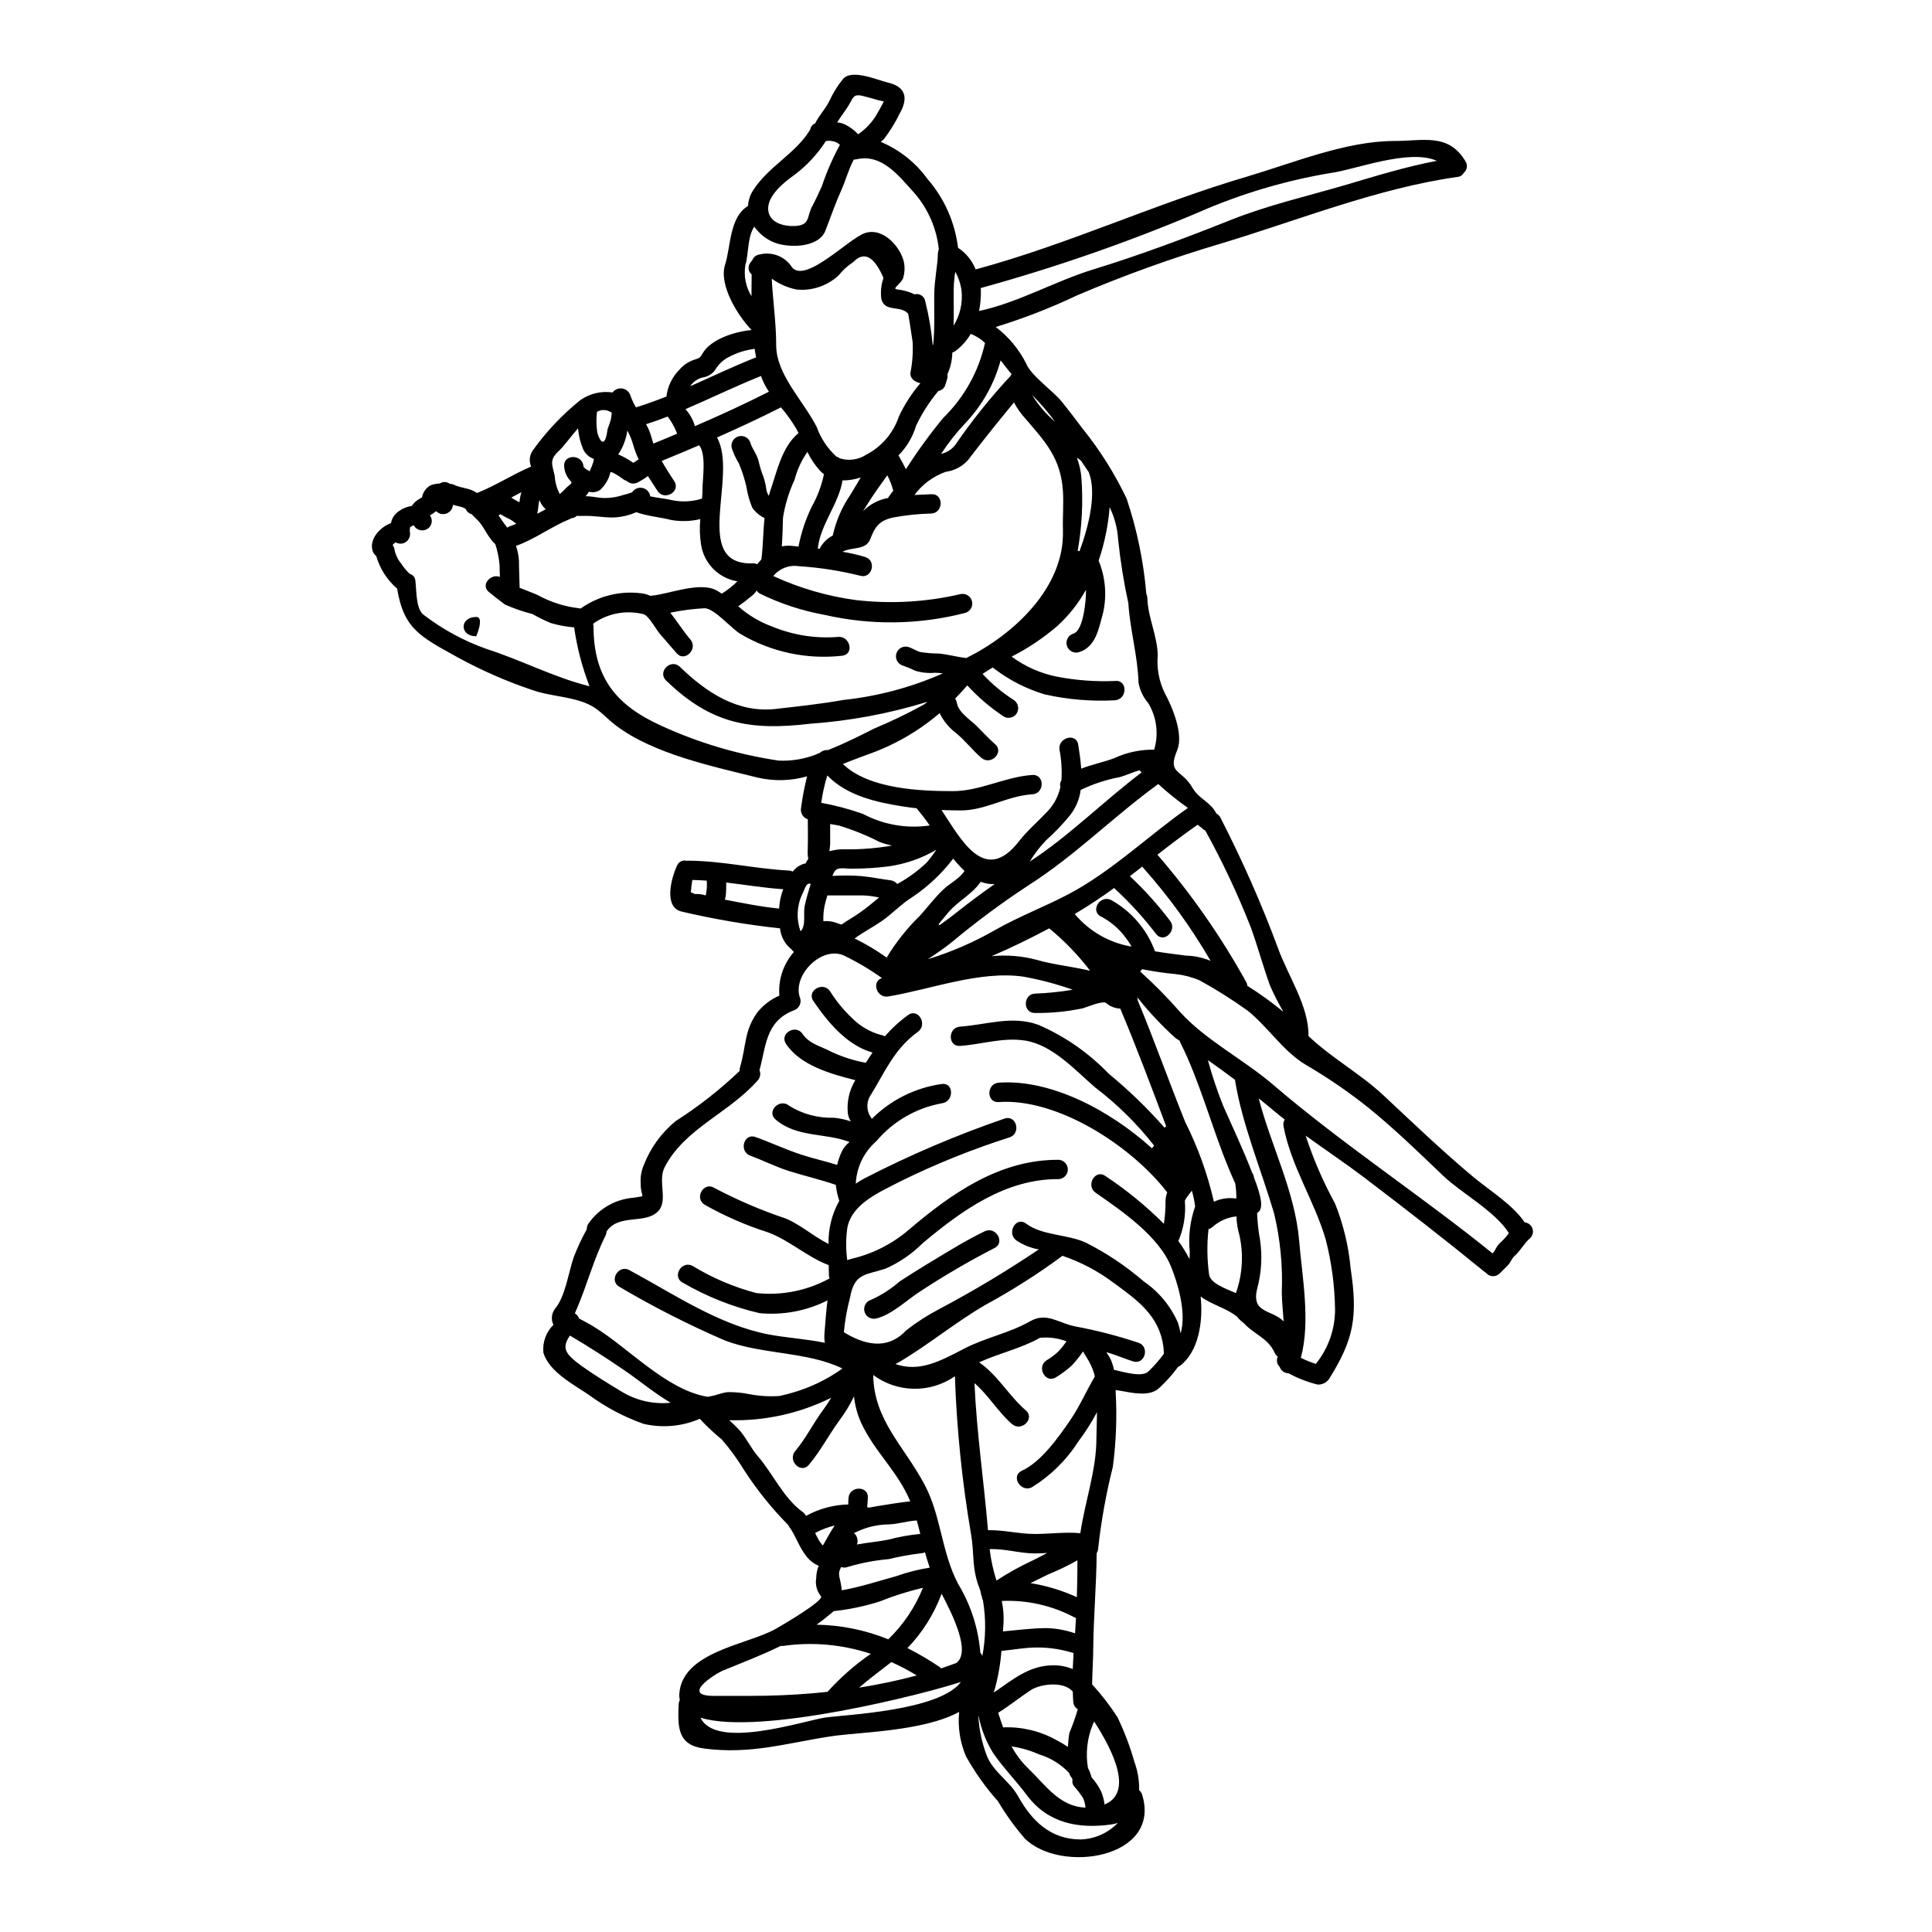 <?xml version="1.0" encoding="UTF-8"?>
<!-- Uploaded to: ICON Repo, www.iconrepo.com, Generator: ICON Repo Mixer Tools -->
<svg fill="#000000" width="800px" height="800px" version="1.1" viewBox="144 144 512 512" xmlns="http://www.w3.org/2000/svg">
 <g>
  <path d="m248.75 287.77c0 0.023-0.066 0.09-0.223 0.199s-0.27 0.242-0.395 0.359l-0.086 0.09-0.004 0.004c0.305 0.402 0.492 0.879 0.539 1.379 0.258 1.277 0.832 2.469 1.672 3.465 0.66 1.023 1.441 1.969 2.32 2.809 0.832 0.215 1.434 0.934 1.496 1.789 0.34 2.391 0.07 7.434 2.168 9.055v-0.004c5.051 3.879 10.68 6.934 16.684 9.055 9.266 2.973 17.863 7.547 27.309 9.891h-0.004c-1.945-5.027-3.312-10.262-4.074-15.598-2.09-0.168-4.152-0.551-6.16-1.141-1.68-0.699-3.312-1.496-4.894-2.391-2.508-0.641-4.957-1.492-7.32-2.543-1.434-1.051-2.793-2.168-4.176-3.262-2.363-1.875 0.445-5 2.883-4.039-0.047-1.074-0.09-2.144-0.09-3.195h-0.004c-0.176-1.875-0.559-3.723-1.141-5.512-2.031-1.719-2.945-4.754-4.934-6.586-0.469-0.426-0.895-0.875-1.297-1.32l0.004 0.004c-0.715-0.172-1.301-0.68-1.574-1.363-0.445-0.309-0.945-0.527-1.473-0.648-0.691-0.152-1.32-0.312-1.945-0.488-0.047 1.012-0.684 1.902-1.621 2.281-0.941 0.379-2.016 0.176-2.754-0.52-0.023-0.023-0.043-0.066-0.066-0.09-0.461 0.387-0.953 0.73-1.473 1.027-0.066 0.031-0.125 0.066-0.18 0.109 0.727 0.98 0.633 2.344-0.223 3.219-0.48 0.48-1.137 0.754-1.82 0.754-0.684 0-1.336-0.273-1.82-0.754-0.156-0.199-0.316-0.395-0.449-0.602-0.344 0.121-0.668 0.293-0.961 0.516-0.062 0.375-0.086 0.754-0.066 1.137 0.344 1.355-0.441 2.742-1.781 3.148-0.668 0.164-1.371 0.066-1.969-0.27-0.055 0.012-0.078 0.012-0.098 0.035zm109.46 83.871c-0.148-0.738-0.199-1.488-0.16-2.238 0.109-2.789 0.023-8.148 0.023-8.148v0.004c0-0.047 0.004-0.094 0.023-0.137-1.328-0.418-2.109-1.793-1.789-3.148 0.363-2.773 0.891-5.523 1.574-8.238-4.297 1.234-8.84 1.344-13.191 0.312-11.809-2.949-27.398-6.207-37.336-13.688-3.438-2.59-4.621-4.82-8.953-6.34-4.332-1.52-8.93-1.629-13.195-3.102l-0.004-0.004c-6.852-2.297-13.484-5.195-19.828-8.66-9.98-5.539-14.379-7.551-16.137-18.289-0.074-0.043-0.141-0.094-0.203-0.152-2.531-2.258-4.379-5.184-5.328-8.445-0.41-0.328-0.727-0.758-0.918-1.246-1.094-3.106 1.875-6.453 4.82-7.477l0.004-0.004c0.156-0.934 0.594-1.797 1.25-2.477 1.191-1.133 2.703-1.863 4.328-2.098-0.008-0.023-0.008-0.047 0-0.07 0.52-0.766 1.219-1.391 2.031-1.828 0.203-0.113 0.426-0.246 0.625-0.359h0.004c0.07-0.52 0.246-1.02 0.516-1.473 0.207-0.328 0.441-0.641 0.691-0.938l0.395-0.312c0.012-0.012 0.02-0.027 0.023-0.043 0.023 0 0.023-0.023 0.043-0.023l0.047-0.047c0.109-0.074 0.211-0.156 0.312-0.246 0.812-0.371 1.695-0.57 2.59-0.578 0.199-0.09 0.395-0.199 0.625-0.293v0.004c0.715-0.234 1.5-0.102 2.098 0.355 0.41 0.004 0.812 0.102 1.18 0.289 1.52 0.738 3.281 0.789 4.844 1.477 0.414 0.191 0.809 0.414 1.184 0.668 4.957-1.945 9.445-4.914 14.359-7.012-0.594-1.355-0.461-2.918 0.352-4.156 3.59-5.039 7.856-9.562 12.68-13.441 2.477-1.746 5.531-2.473 8.527-2.031 0.602-0.797 1.59-1.203 2.578-1.051 0.984 0.148 1.812 0.828 2.144 1.77 0.383 1.129 0.887 2.211 1.496 3.234 2.754-0.848 5.422-1.832 8.082-2.883 0.309-2.676 1.512-5.176 3.418-7.082 0.898-1.066 2.039-1.898 3.328-2.434 1.297-0.559 1.969-0.336 2.699-1.676 2.121-3.996 8.688-6.008 13.105-6.43-3.574-3.703-8.754-11.898-7.012-17.32 1.539-4.777 1.113-12.57 6.074-15.562h0.004c0.078-1.449 0.531-2.852 1.316-4.066 3.996-6.363 11.141-9.645 15.07-16.008 0.02-0.047 0.066-0.066 0.086-0.113h0.004c0.094-0.762 0.602-1.406 1.316-1.676 1.027-2.164 2.789-3.863 3.797-6.031l0.004 0.004c0.949-2.051 2.148-3.981 3.57-5.738 2.301-2.789 9.289 0.336 11.902 0.938 4.578 1.051 5.539 3.938 3.172 8.129v-0.004c-1.152 2.371-2.531 4.621-4.121 6.719-0.285 0.32-0.602 0.609-0.941 0.871 4.957 2.078 9.246 5.484 12.395 9.84 4.457 5.129 7.273 11.473 8.086 18.219 2.102 1.391 3.731 3.394 4.664 5.738 24.426-6.586 47.715-17.484 72.027-24.629 11.992-3.543 26.129-9.398 38.832-9.398 7.793 0 14.422-2.188 18.957 5.379v0.004c0.645 0.988 0.445 2.309-0.469 3.059-0.32 0.613-0.938 1.02-1.629 1.07-21.168 2.992-42 11.414-62.41 17.574-13.051 3.852-25.867 8.461-38.383 13.801-6.984 3.32-14.203 6.125-21.594 8.395 3.398 2.586 6.164 5.914 8.086 9.734 1.246 3.172 7.301 7.348 9.555 10.234 1.832 2.32 3.66 4.644 5.422 7.035l0.004-0.004c4.57 5.684 8.469 11.883 11.609 18.469 2.746 8.18 4.5 16.656 5.227 25.254 0.164 0.348 0.258 0.73 0.27 1.117 0.156 5.223 2.656 9.98 2.754 15.16-0.309 3.492 0.355 7 1.918 10.137 1.969 3.617 4.984 10.852 3.238 15.008-2.68 6.449 1.07 4.863 4.019 9.934 1.898 3.215 4.723 3.641 6.363 6.875 0.48 0.242 0.863 0.637 1.094 1.121 5.797 11.27 10.914 22.879 15.32 34.766 2.523 6.992 8.172 15.297 7.992 23.066 6.094 5.805 13.594 9.871 19.805 15.652 7.789 7.277 15.605 14.781 23.824 21.648 4.219 3.543 10.535 7.391 13.66 12.078h0.004c0.957 0.094 1.77 0.742 2.074 1.652 0.305 0.914 0.043 1.918-0.664 2.566-1.609 1.363-2.457 3.262-4.043 4.644-0.789 0.691-1.137 1.832-1.898 2.613-0.691 0.668-1.363 1.363-2.055 2.031-0.477 0.508-1.148 0.785-1.844 0.762-0.695-0.02-1.348-0.336-1.797-0.871-0.109-0.09-0.242-0.156-0.359-0.246-10.379-8.48-21.188-16.859-31.84-24.961-5.094-3.859-10.43-7.434-15.609-11.164h0.004c2.023 6.203 4.617 12.203 7.75 17.926 2.231 5.547 3.637 11.387 4.172 17.34 1.922 12.703 0.828 18.73-5.672 29.125-0.672 1.039-1.848 1.641-3.082 1.574-2.684-0.664-5.273-1.668-7.703-2.988-1.066-0.016-2.008-0.691-2.359-1.699-0.727-0.711-0.934-1.801-0.512-2.727-0.367-0.258-0.652-0.613-0.828-1.023-1.719-3.891-5.453-4.867-8.086-7.773-0.488-0.367-0.953-0.77-1.383-1.203-0.176-0.176-0.27-0.359-0.422-0.535-2.93-2.363-6.656-3.148-9.715-5.379 0.711 6.633-0.516 14.645-5.539 18.422v-0.004c-0.125 0.062-0.258 0.117-0.391 0.156-1.48 2.027-3.152 3.91-4.996 5.613-2.547 2.481-7.277 1.32-10.293 0.789l-1.297-0.199v-0.004c0.012 0.18 0.012 0.359 0 0.535 0.375 6.625 0.121 13.273-0.754 19.852-1.793 7.117-3.09 14.352-3.891 21.645-0.035 0.438-0.168 0.855-0.391 1.23-0.066 8.219-0.789 16.414-0.895 24.543 0 3.441-0.27 6.809-0.312 10.203v-0.004c2.492 2.703 4.738 5.617 6.723 8.711 1.828 3.785 3.32 7.723 4.465 11.77 0.895 2.41 1.328 4.973 1.273 7.543 0.367 0.316 0.637 0.727 0.789 1.184 5.246 16.902-21.527 21.078-31.094 11.633v-0.004c-2.652-3.059-5.023-6.352-7.086-9.84-3.262-3.652-6.109-7.652-8.492-11.93-1.582-3.707-2.207-7.754-1.812-11.766-9.625 5.223-26.66 5.332-34.051 6.477-11.809 1.805-21.125 4.82-33.457 3.234-7.086-0.895-7.086-5.512-6.832-11.68 0.02-0.402 0.125-0.801 0.312-1.16-0.125-0.531-0.172-1.082-0.133-1.629 0.715-11.121 17.711-12.988 25.277-17.102 1.988-1.094 13.105-7.641 12.281-8.777h-0.004c-1.109-1.352-1.574-3.121-1.27-4.844 0.008-1.113 0.238-2.211 0.668-3.238-1.309-0.547-2.449-1.434-3.301-2.57-1.945-2.391-2.793-5.473-4.644-7.945-0.066-0.098-0.121-0.203-0.16-0.316-4.398-4.449-8.324-9.344-11.719-14.602-1.734-2.844-3.699-5.539-5.875-8.062-2.07-1.68-4.019-3.508-5.828-5.469-4.691 2.035-9.914 2.504-14.895 1.34-5.172-1.828-10.047-4.41-14.469-7.656-4.086-2.789-10.539-6.098-12.078-11.188-0.285-2.738 0.691-5.461 2.656-7.391-0.715-1.473-0.488-3.227 0.578-4.469 2.59-3.191 3.441-9.488 4.777-13.383 0.98-2.574 2.144-5.07 3.484-7.477-0.016-0.461 0.094-0.918 0.316-1.32 2.762-4.09 7.246-6.684 12.164-7.047 3.637-0.668 1.805 0.426 1.805-3.773h0.004c-0.117-1.703 0.184-3.414 0.867-4.977 1.762-4.508 4.652-8.484 8.398-11.547 6.062-3.871 11.738-8.32 16.945-13.285-0.023-0.336 0.016-0.676 0.117-1 1.695-5.672 1.004-9.488 4.578-14.516v-0.004c1.562-1.934 3.566-3.465 5.848-4.461-0.34-4.223 1.055-8.398 3.859-11.57-0.238-0.176-0.441-0.395-0.602-0.645-1.758-1.363-2.871-3.391-3.082-5.606-8.742-0.938-17.418-2.414-25.977-4.422-5.047-1.07-2.789-9.133-1.297-12.234 0.414-1.008 1.523-1.539 2.566-1.227 0.066 0 0.133-0.047 0.199-0.047 9.156 0.023 17.773 2.144 26.797 2.613h0.004c0.379 0.012 0.75 0.102 1.094 0.266 0.828-1.113 2.035-1.883 3.391-2.164 0.133-0.246 0.246-0.492 0.395-0.734 0.078-0.164 0.184-0.309 0.312-0.43zm183.59 101.48c0.781-0.695 1.473-1.488 2.055-2.359-3.707-5.848-12.547-10.539-17.461-15.227-6.254-5.984-12.797-12.328-19.473-17.75l0.004-0.004c-5.356-4.293-11.02-8.18-16.949-11.637-5.965-3.594-9.891-9.914-15.254-14.246v0.004c-4.109-2.961-8.398-5.668-12.84-8.105-2.019-0.859-4.156-1.418-6.34-1.652-2.977-0.277-5.934-0.711-8.863-1.297-0.09 0.125-0.188 0.242-0.293 0.355-0.078 0.078-0.148 0.16-0.219 0.246 3.746 3.398 7.293 7.008 10.629 10.809 6.609 7.32 16.859 12.57 24.562 19.18 18.5 15.855 39.188 29.363 58.191 44.727h-0.004c0.238-0.25 0.449-0.527 0.625-0.828 0.391-0.84 0.941-1.594 1.629-2.215zm-17.027-286.5c-7.348-3.324-21.996 2.457-28.09 3.215-12.137 2.031-23.973 5.562-35.234 10.516-18.73 7.91-37.953 14.586-57.551 19.988 0.02 0.242 0.043 0.488 0.043 0.734 0.027 1.793-0.129 3.578-0.469 5.34 10.426-2.234 20.117-7.906 30.277-11.02 12.152-3.727 24.566-8.371 36.375-13.082 9.84-3.938 20.34-6.32 30.5-9.312 7.769-2.297 16.055-4.859 24.148-6.379zm-32.066 318.82c3.273-4.047 5.07-9.086 5.094-14.289-0.074-6.336-0.914-12.645-2.504-18.777-3.035-10.273-9.109-19.227-11.145-29.855h0.004c-0.141-0.629-0.027-1.285 0.312-1.832-0.938-0.758-1.922-1.477-2.812-2.254-1.363-1.18-2.723-2.234-4.086-3.348 3.258 12.57 9.625 24.672 10.719 37.734 0.789 9.555 3.059 21.367 0.445 31.016h-0.004c1.281 0.633 2.609 1.168 3.969 1.602zm-8.531-11.254c-0.156-2.523-0.445-5.07-0.492-7.703h0.004c0.273-6.996-0.402-13.996-2.008-20.809-3.348-11.414-8.461-23.559-10.363-35.258v-0.004c-0.012-0.074-0.012-0.148 0-0.223-2.363-1.785-4.766-3.535-7.215-5.246 1.129 4.156 2.5 8.242 4.109 12.238 2.59 5.828 5.336 11.68 7.637 17.641h-0.004c0.227 0.305 0.379 0.656 0.449 1.027-0.008 0.051-0.008 0.102 0 0.152 0.203 0.559 0.449 1.141 0.648 1.719 1.785 5.027 1.574 6.941 0.199 7.75h0.004c0.086 2.391 0.348 4.769 0.785 7.121 0.633 4.309 0.375 8.703-0.758 12.906-1.641 6.676 3.914 5.469 7 8.684zm-0.066-82.035c-1.285-2.223-2.457-4.512-3.504-6.856-1.832-5.047-3.234-10.234-5.047-15.32-3.477-8.883-7.535-17.527-12.148-25.879-0.395-0.148-0.734-0.414-0.98-0.758-0.113-0.066-0.223-0.133-0.359-0.219-0.133-0.086-0.426-0.359-0.691-0.559-3.641 2.547-7.168 5.223-10.652 7.945h0.004c8.934 10.355 16.785 21.602 23.422 33.559 0.23 0.355 0.363 0.762 0.395 1.184 3.332 2.086 6.523 4.391 9.555 6.898zm-12.578 74.527c1.73-4.91 2.055-10.207 0.938-15.293-0.488-1.633-0.754-3.32-0.789-5.023-2.34 0.219-4.547 1.188-6.297 2.754-0.316 0.289-0.699 0.496-1.113 0.605-0.441 3.965-0.398 7.969 0.133 11.926 0.277 2.375 4.027 3.715 7.129 5.031zm0.109-25.051c0.016-1.332-0.082-2.66-0.285-3.977-0.582-1.32-1.18-2.633-1.719-3.977-4.445-10.652-7.637-23-12.773-33.246-0.09-0.184-0.156-0.379-0.203-0.578-0.395-0.246-0.734-0.492-1.117-0.734-3.543-3.191-6.82-6.664-9.801-10.383-0.113-0.113-0.246-0.27-0.395-0.395 0.09 0.254 0.141 0.52 0.16 0.785 4.445 10.672 8.266 21.527 12.594 32.242v0.004c3.371 6.699 5.918 13.785 7.59 21.102 1.707-0.789 3.598-1.098 5.469-0.895 0.195 0.027 0.328 0.027 0.477 0.051zm-10.918 2.098c-0.184-1.418-0.473-2.82-0.871-4.195-0.711 0.98-1.898 2.344-1.855 2.789h0.004c0.293 3.609-0.297 7.234-1.719 10.562 1.105 1.52 2.09 3.125 2.945 4.801 0.047-0.715 0.066-1.387 0.066-1.969-0.41-4.051 0.078-8.145 1.43-11.988zm-2.469-66.477c2.258 0.047 4.484 0.52 6.566 1.387-5.086-8.762-11.043-16.992-17.773-24.566-0.133-0.121-0.242-0.266-0.336-0.418-1.094 0.871-2.188 1.695-3.281 2.543 3.848 3.613 7.387 7.539 10.582 11.742 2.098 2.523-1.496 6.188-3.617 3.617-3.25-4.269-6.867-8.25-10.809-11.898l-0.336-0.336 0.004 0.004c-3.371 2.473-6.859 4.781-10.461 6.906l0.133 0.133h0.004c3.812 4.492 9.086 7.496 14.891 8.488-0.055-0.156-0.121-0.305-0.199-0.449-0.598-0.961-1.254-1.879-1.969-2.758-1.609-1.945-3.594-3.555-5.832-4.731-2.992-1.387-0.395-5.828 2.59-4.422v0.004c5.348 2.953 9.465 7.719 11.609 13.441 0.023 0.066 0.023 0.109 0.043 0.176 2.938 0.473 5.75 0.809 8.191 1.137zm-1.387 100.12c1.652-5.562-0.852-13.531-2.5-17.617-3.262-8.195-13.176-14.895-20.031-19.68-2.68-1.875-0.109-6.34 2.59-4.422h0.004c5.586 3.699 10.785 7.949 15.52 12.684 0.293-1.98 0.434-3.981 0.422-5.984 0.004-0.809 0.156-1.609 0.449-2.359-9.465-12.301-29.051-25.027-44.656-23.934-3.305 0.242-3.281-4.887 0-5.137 13.734-0.961 29.363 7.215 40.617 17.395 0.18-0.242 0.395-0.488 0.559-0.734l-0.004-0.004c-4.527-5.785-9.781-10.965-15.629-15.406-5.359-4.621-11.254-11.254-18.602-12.414-5.805-0.895-11.414 1.004-17.168 1.43-3.305 0.223-3.281-4.914 0-5.117 7.086-0.512 13.801-3.016 20.766-0.469 7.004 3.043 13.332 7.441 18.621 12.949 5.305 4.356 10.246 9.137 14.777 14.293 0.133-0.109 0.293-0.242 0.449-0.359-3.938-10.469-7.816-20.859-12.172-31.191l0.004-0.004c-1.367-0.043-2.676-0.555-3.707-1.449-0.895-0.789-5.312 1.141-6.273 1.387l-0.004-0.004c-4.133 0.867-8.348 1.277-12.57 1.23-3.301 0.109-3.301-5.023 0-5.137 3.332-0.121 6.652-0.465 9.938-1.027-4.242-1.508-8.605-2.664-13.039-3.461-11.477-1.676-24.609 3.375-35.816 5.246-3.148 0.535-4.512-4.062-1.676-4.867-3.219-2.297-6.625-4.312-10.184-6.027-6.027-2.547-13.82 5.582-11.477 11.453 0.352 1.359-0.438 2.754-1.785 3.148-7.457 2.973-7.234 9.422-9.02 15.812 0.383 0.91 0.207 1.961-0.449 2.699-7.613 8.711-19.492 12.797-24.719 23.113-1.855 3.66 1.074 8.82-1.762 11.656-3.461 3.465-10.273 0.492-13.574 5.246h-0.004c-0.027 0.395-0.125 0.781-0.289 1.141-3.148 6.25-4.82 12.883-7.57 19.285-0.223 0.535-0.395 0.957-0.559 1.316 0.523 0.301 0.91 0.785 1.094 1.359 1.34 0.691 2.68 1.41 3.938 2.188 9.289 5.648 19.227 16.793 30.188 18.578 0.109-0.023 0.223-0.043 0.316-0.066 0.09-0.023 0.242-0.066 0.395-0.09 1.574-0.219 3.106-1.004 4.723-1.094 1.863-0.008 3.727 0.172 5.555 0.539 2.648 0.512 5.352 0.676 8.043 0.488 0.789-0.176 1.539-0.355 2.32-0.555 0.043-0.023 0.086-0.023 0.133-0.047h0.004c0.227-0.098 0.465-0.168 0.711-0.199 4.84-1.355 9.406-3.547 13.488-6.477-9.312-4.535-21.234-3.66-31.094-7.41-9.617-4.148-18.965-8.898-27.98-14.227-2.902-1.574-0.312-6.008 2.594-4.445 11.766 6.316 23.645 14.512 36.977 17.059 4.867 0.918 9.957 1.18 14.828 2.211l-0.004 0.004c-0.125-0.914-0.148-1.836-0.066-2.754 0.223-2.547 0.395-5.539 0.789-8.484v-0.004c-5.57 2.797-11.816 3.969-18.02 3.375-7.148-1.66-14.004-4.387-20.344-8.086-2.926-1.52-0.336-5.961 2.59-4.445 5.269 3.219 10.98 5.648 16.949 7.215 6.699 0.711 13.453-0.645 19.363-3.883-0.094-0.238-0.145-0.488-0.16-0.742-0.023-0.938-0.043-1.875-0.066-2.789-5.648-2.098-10.316-6.543-16.098-8.688-5.832-1.855-11.461-4.309-16.789-7.32-2.812-1.762-0.223-6.207 2.59-4.445 6.066 3.211 12.387 5.922 18.898 8.098 4.019 1.672 7.453 4.82 11.363 6.742-0.098-4.004 0.891-7.961 2.859-11.453l-0.066-0.133h-0.004c-0.43-1.32-0.719-2.684-0.867-4.066-3.996-1.383-8.238-2.363-12.305-3.637-3.57-1.117-6.852-2.812-10.336-4.09-3.106-1.113-1.766-6.074 1.363-4.957 4.086 1.473 7.969 3.305 12.121 4.668 3.148 1.027 6.363 1.738 9.512 2.723l0.004 0.004c0.301-1.324 0.758-2.606 1.359-3.82 0.48-0.871 1.137-1.641 1.922-2.254-6.453-2.481-13.98-1.117-19.605-5.965-2.523-2.164 1.137-5.762 3.641-3.617 3.523 2.188 7.617 3.281 11.766 3.148 1.543 0.141 3.066 0.469 4.535 0.98-0.41-0.652-0.676-1.379-0.789-2.141-0.32-3.07 0.379-6.16 1.988-8.797-6.543-1.629-14.625-3.938-18.379-9.625-1.832-2.754 2.613-5.336 4.426-2.59 1.738 2.633 4.981 3.281 7.57 4.688l-0.004 0.004c2.918 1.359 5.992 2.344 9.156 2.922 0.242-0.359 0.469-0.691 0.691-1.07 0.355-0.582 0.734-1.094 1.09-1.652-6.785-1.879-11.879-8.086-15.672-13.641-1.875-2.754 2.566-5.312 4.422-2.59 1.652 2.637 3.637 5.051 5.902 7.184 2.086 2.078 4.668 3.586 7.504 4.379 0.391 0.043 0.766 0.18 1.094 0.395 1.836-2.117 3.91-4.019 6.184-5.66 2.703-1.941 5.25 2.523 2.594 4.445-6.43 4.644-8.82 10.898-12.84 17.32v-0.004c-0.922 1.875-0.672 4.117 0.645 5.738 5.012-5.008 11.52-8.246 18.535-9.223 3.281-0.426 3.234 4.723 0 5.117-6.785 1.23-12.93 4.789-17.375 10.062-3.269 2.844-5.231 6.902-5.426 11.23 0.699-0.492 1.43-0.941 2.188-1.34 12.004-6.199 24.445-11.512 37.219-15.898 3.148-1.094 4.492 3.887 1.387 4.957v-0.004c-9.891 3.152-19.531 7.035-28.848 11.613-5.227 2.754-13.039 5.852-14.199 12.461-0.391 2.809-0.395 5.656-0.016 8.465 0.555-0.176 1.094-0.312 1.473-0.426v0.004c5.481-1.324 10.57-3.934 14.848-7.613 11.473-9.781 24.293-18.688 39.812-18.535 1.32 0.125 2.324 1.234 2.324 2.559s-1.004 2.43-2.324 2.559c-14.047-0.156-25.812 8.309-36.176 17.016-2.836 2.828-6.172 5.109-9.84 6.723-5.289 1.738-8.215 1.113-9.375 7.68-0.805 3-1.348 6.062-1.629 9.152 6.824 4.199 12.332 4.027 16.531-0.512 2.715-2.113 5.613-3.981 8.66-5.582 9.094-4.812 17.93-10.102 26.469-15.848-2.144-0.371-4.184-1.191-5.984-2.41-2.613-1.969-0.066-6.43 2.59-4.445 4.242 3.215 11.051 2.812 15.898 5.07v0.004c5.508 2.785 10.652 6.234 15.32 10.266 3.981 2.731 7.117 6.523 9.051 10.945 0.285 0.922 0.52 1.863 0.699 2.812zm-4.422 5.402c-0.047-0.559-0.047-1.16-0.133-1.879-1.094-8.238-6.898-12.348-13.309-17.016l0.004 0.004c-4.086-3.059-8.629-5.449-13.465-7.086-0.066 0.043-0.113 0.109-0.18 0.156v0.004c-6.445 4.746-13.211 9.047-20.242 12.867-7.926 4.602-15.094 10.582-22.863 15.16-0.316 0.176-0.648 0.336-0.961 0.512 6.383 2.188 11.68-0.688 18.262-4.106 5.562-2.906 11.879-4.066 17.484-7.258 4.375-2.504 7.57 0.602 12.035 1.406v0.004c5.613 1.047 11.148 2.481 16.566 4.285 3.148 1.008 1.785 5.965-1.383 4.961-2.363-0.758-4.644-1.762-7.016-2.438 0.066 0.137 0.133 0.293 0.199 0.426h0.004c0.453 0.621 0.832 1.297 1.117 2.008 0.281 0.727 0.5 1.473 0.652 2.234 0.086 0.023 0.152 0.023 0.289 0.066 1.879 0.395 7.258 2.098 8.887 0.316h-0.004c1.492-1.422 2.848-2.977 4.051-4.644zm6.383-144.65 0.008 0.004c-2.773-1.945-5.414-4.07-7.906-6.367-0.09 0.066-0.133 0.133-0.223 0.199-11.723 8.531-21.793 18.777-34.051 26.594v0.004c-7.059 4.621-13.844 9.648-20.32 15.047-2.051 1.676-4.262 3.148-6.449 4.602h-0.004c6.234-1.914 12.234-4.519 17.887-7.769 6.164-3.508 13.016-6.121 19.312-9.422 11.648-6.141 21.051-15.406 31.742-22.906zm-8.973-15.43 0.004 0.004c1.246-4.144 0.688-8.621-1.543-12.328-1.32-1.535-2.215-3.391-2.59-5.383-0.223-7.234-2.254-14-2.699-21.102v0.004c-1.219-5.566-2.121-11.195-2.703-16.859-0.191-2.992-0.957-5.918-2.258-8.621-0.375 4.828-1.359 9.59-2.922 14.172 1.809 4.383 2.223 9.215 1.18 13.84-1.137 4.043-1.855 9.113-6.5 10.449v0.004c-1.355 0.34-2.734-0.465-3.102-1.812-0.371-1.348 0.402-2.742 1.742-3.144 2.703-0.789 3.375-9.156 3.328-11.301 0-0.086-0.023-0.199-0.023-0.289v0.004c-1.973 3.566-4.519 6.789-7.527 9.535-3.711 3.195-7.789 5.93-12.148 8.148 3.594 2.66 7.734 4.481 12.121 5.336 5.047 0.965 10.188 1.34 15.32 1.117 3.301-0.336 3.281 4.797 0 5.117-6.289 0.348-12.594-0.184-18.734-1.574-4.793-1.441-9.285-3.734-13.266-6.766-0.156-0.109-0.305-0.23-0.449-0.359-0.914 0.535-1.805 1.117-2.699 1.719v0.004c2.43 2.621 5.184 4.926 8.195 6.852 1.195 0.738 1.598 2.281 0.914 3.508-0.715 1.219-2.285 1.629-3.504 0.918-3.539-2.348-6.777-5.117-9.648-8.242-1.07 1.227-2.144 2.391-3.238 3.508v-0.004c0.25 0.32 0.41 0.695 0.469 1.098 0.395 2.523 3.441 4.402 5.16 6.074 1.652 1.629 3.215 3.375 4.957 4.887 2.523 2.168-1.137 5.785-3.617 3.641-2.391-2.074-4.352-4.644-6.785-6.633h-0.004c-1.816-1.375-3.277-3.168-4.266-5.223-5.742 4.906-12.363 8.676-19.512 11.117-2.055 0.734-4.109 1.574-6.141 2.363 6.918 6.691 20.676 7.191 29.18 7.191 7.191 0 13.758-3.793 21.035-4.285 3.305-0.199 3.281 4.938 0 5.117-6.852 0.469-12.324 4.285-18.98 4.285-1.695 0-3.394-0.047-5.09-0.113 5.223 7.871 11.453 19.988 20.543 8.266 2.231-2.859 4.887-5.09 7.367-7.727h0.004c1.816-1.84 3.066-4.164 3.594-6.691-0.188-0.578-0.086-1.207 0.27-1.699 0.172-2.711 0-5.434-0.512-8.102-0.492-3.238 4.445-4.625 4.957-1.363 0.316 2.008 0.648 4.172 0.789 6.359 2.812-1.094 5.824-1.695 8.707-2.754h-0.004c3.32-1.555 6.957-2.336 10.625-2.277zm-3.305 6.031h0.004c-0.215-0.168-0.395-0.371-0.535-0.605-1.855 0.516-3.66 1.41-5.402 1.855h-0.004c-3.543 0.676-6.981 1.809-10.234 3.371-0.301 2.418-1.254 4.711-2.754 6.633-1.934 2.383-4.055 4.609-6.34 6.652-1.68 1.719-3.148 3.629-4.379 5.695 10.551-6.875 19.547-16.016 29.641-23.621zm-6.324 278.38c-0.555 0.168-1.125 0.301-1.699 0.395-8.707 1.227-16.836-0.293-22.414-7.769-2.883-3.863-6.164-7.148-8.93-11.168-1.855-2.996-3.156-6.301-3.844-9.758-0.023 0.023-0.047 0.047-0.066 0.047v0.004c0.207 3.598 0.977 7.144 2.273 10.512 1.699 4.223 6.055 6.691 8.266 10.676 3.594 6.43 8.508 11.414 16.59 11.434 3.719-0.129 7.242-1.695 9.824-4.371zm-3.508-4.891c7.504-3.059 2.613-13.711-2.754-21.996-0.109 0.246-0.223 0.516-0.359 0.758l0.004 0.004c-1.504 3.648-1.953 7.648-1.297 11.543 0.422 0.789 0.746 1.629 0.961 2.5 1.066 1.16 1.945 2.481 2.613 3.906 0.41 1.059 0.688 2.156 0.836 3.281zm-2.164-97.02c0-1.27 0.133-3.887 0.152-6.941h0.004c-1.457 2.738-3.129 5.359-5 7.836-3.144 4.91-7.359 9.047-12.328 12.102-2.969 1.363-5.582-3.062-2.59-4.426 5.137-2.344 9.715-8.883 12.816-13.383 2.523-3.66 4.242-7.746 6.523-11.562-0.043-0.27-0.113-0.516-0.156-0.758h-0.004c-0.465-1.531-1.141-2.988-2.008-4.332-0.34-0.504-0.656-1.031-0.938-1.574-0.895 1.285-1.871 2.508-2.926 3.66-1.293 1.188-2.695 2.242-4.195 3.152-2.754 1.855-5.336-2.609-2.59-4.445 1.129-0.668 2.184-1.453 3.148-2.344 0.785-0.848 1.508-1.754 2.164-2.703-2.238-0.855-4.648-1.176-7.031-0.938-4.887 2.789-11.02 4.152-16.117 6.5 4.934 3.375 7.871 8.863 12.367 12.73 2.523 2.164-1.137 5.781-3.637 3.637-3.684-3.148-6.254-7.68-9.961-10.852 0.559 13.039 2.504 26.012 3.574 38.965 4.152-0.09 8.242 1.004 12.395 1.004 3.973 0 8.129-0.582 12.078-0.199 1.223-8.41 4.262-16.605 4.262-25.133zm-4.465-235.13c2.699-7.32 4.512-15.695 2.434-20.945-0.688-1.004-1.363-2.012-2.031-2.992-0.344-0.316-0.715-0.602-1.117-0.848 0.656 1.719 1.062 3.523 1.207 5.359 0.48 6.461 0.148 12.957-0.984 19.34 0.164 0.016 0.328 0.047 0.492 0.086zm1.574 332.99v-0.004c-0.062-0.895-0.289-1.773-0.668-2.59-0.73-1.117-1.543-2.18-2.438-3.172-0.324-0.453-0.445-1.023-0.336-1.574-0.031-0.172-0.074-0.344-0.133-0.512-0.367-0.359-0.625-0.816-0.734-1.316-2.148-2.301-4.863-3.996-7.875-4.914-2.363-1.047-4.856-1.773-7.41-2.164 1.156 2.156 2.637 4.121 4.394 5.824 4.602 4.398 8.289 10.18 15.211 10.402zm-2.289-55.777c0.109-3.238 0.152-6.5 0.152-9.781h0.004c-2.496 1.406-5.078 2.652-7.727 3.734-1.473 0.734-3.082 1.496-4.723 2.316 4.25 0.676 8.387 1.934 12.293 3.731zm-0.223 5.512c-0.137-0.043-0.266-0.094-0.395-0.156-5.922-3.152-12.582-4.656-19.285-4.356 0.414 1.922 0.574 3.887 0.469 5.852-0.066 0.738-0.109 1.477-0.152 2.211 3.906-0.336 7.703-0.871 11.656-0.871h-0.004c2.543 0.082 5.059 0.551 7.461 1.387 0.07-1.379 0.184-2.742 0.25-4.066zm0.469 24.184c-0.711-0.418-1.16-1.164-1.203-1.988-0.066-0.895-0.09-1.785-0.113-2.656 0-0.023-0.043-0.066-0.066-0.09-2.391-2.789-8.574-1.969-11.074-0.336-2.945 1.945-5.648 4.133-8.641 6.008 0.426 1.32 0.852 2.613 1.32 3.863h-0.004c4.898-0.203 9.758 0.949 14.043 3.328 1.082 0.547 2.125 1.168 3.125 1.852 0.051-1.25 0.18-2.496 0.395-3.731 0.863-2.043 1.602-4.137 2.219-6.266zm-1.117-14.918c-0.086 0-0.152 0-0.242-0.043h-0.004c-3.07-0.949-6.273-1.422-9.488-1.406-3.148 0-6.254 0.625-9.379 0.895-0.266 3.461-0.867 6.887-1.789 10.234-0.066 0.18-0.133 0.34-0.199 0.492 0 0.09 0.023 0.18 0.023 0.27 4.957-3.324 9.246-7.168 15.742-7.168v-0.004c1.758-0.012 3.5 0.328 5.117 1.008 0.055-1.43 0.133-2.863 0.219-4.293zm-2.812-297.45c-0.109-3.438 0.203-6.941 0-10.359-0.559-8.84-4.625-13.105-10.094-19.473v0.004c-1.133-1.25-2.102-2.637-2.883-4.129-4.176 5.047-8.266 10.137-12.238 15.352l0.004-0.004c-1.527 1.668-3.59 2.746-5.832 3.039-3.32 1.168-6.215 3.309-8.305 6.141 1.605-0.09 3.148-0.113 4.469-0.199 3.301-0.199 3.281 4.934 0 5.117-3.434 0.078-6.859 0.438-10.234 1.074-3.598 0.828-4.723 2.481-5.965 5.738-1.137 2.992-4.957 1.988-7.344 3.324 2.031 0.328 4.039 0.793 6.008 1.387 3.148 0.961 1.805 5.902-1.363 4.957v-0.004c-5.328-1.328-10.77-2.176-16.254-2.519-2.547-0.395-5.109 0.602-6.723 2.613 6.953 3.211 14.348 5.356 21.938 6.371 9.223 1.062 18.559 0.531 27.602-1.574 1.348-0.328 2.715 0.469 3.09 1.809 0.371 1.336-0.383 2.727-1.707 3.144-12.258 3.184-25.105 3.359-37.445 0.512-5.902-1.07-11.629-2.957-17.016-5.598-0.668-0.395-0.828-0.715-0.848-0.875-0.453 0.715-1.047 1.328-1.742 1.809-1.012 0.863-2.066 1.668-3.168 2.41 2.637 2.352 5.699 4.18 9.02 5.387 5.461 2.25 11.371 3.191 17.262 2.754 3.234-0.512 4.621 4.422 1.363 4.961l-0.004-0.004c-9.434 1.086-18.965-0.953-27.129-5.805-2.344-1.434-6.941-6.812-9.465-6.766h-0.004c-3.043 0.156-6.07 0.555-9.051 1.18 1.805 2.277 3.461 4.938 5.312 7.086 2.141 2.5-1.477 6.16-3.641 3.637-1.453-1.695-2.902-3.371-4.375-5.047-1.094-1.246-2.949-4.82-4.352-5.269h-0.004c-4.609-1.184-9.512-0.27-13.383 2.504 0.043 0.199 0.074 0.398 0.094 0.602 0 13.383 5.672 20.898 17.953 26.438h-0.004c9.887 4.539 20.367 7.648 31.129 9.242 3.422 0.16 6.836-0.41 10.023-1.672 0.246-0.172 0.527-0.285 0.828-0.336 0.594-0.574 1.406-0.859 2.231-0.785 4.668-1.855 9.18-4.152 12.152-5.672h-0.004c4.512-1.875 8.918-4 13.195-6.359 0.336-0.223 0.672-0.492 1.008-0.758v-0.004c-10.137 3.125-20.594 5.082-31.172 5.824-15.875 1.879-26.191 0.066-38.094-11.453-2.391-2.297 1.25-5.938 3.641-3.641 6.898 6.691 15.227 12.305 25.344 11.168 5.984-0.668 12.121-1.344 18.062-2.391 9.074-0.969 17.945-3.344 26.293-7.035-0.711-0.098-1.426-0.152-2.141-0.16-1.738 0.16-3.492-0.02-5.16-0.535-1.09-0.527-2.207-0.992-3.352-1.379-1.309-0.426-2.051-1.805-1.688-3.133 0.363-1.328 1.707-2.133 3.051-1.828 1.207 0.316 2.188 1.094 3.348 1.387 1.625 0.254 3.269 0.383 4.914 0.391 2.461 0.242 4.824 0.938 7.258 1.18 12.527-6.188 26.059-18.715 25.586-33.789zm7.215 116.67h-0.004c-3.168-4.16-6.812-7.934-10.859-11.25-5.023 2.68-10.094 5.16-15.254 7.367l0.004 0.004c4.047-0.395 8.133-0.051 12.059 1.008 4.027 1.195 9.184 1.719 14.051 2.856zm-11.367 154.29c-1.113 0.066-2.207 0.113-3.301 0.113-3.91 0-8.062-1.297-11.969-1.141h-0.004c0.332 2.828 0.938 5.617 1.805 8.328 3.043-1.984 6.223-3.754 9.516-5.289 1.34-0.668 2.637-1.328 3.949-2.027zm2.102-299.74h-0.004c-1.844-2.543-3.891-4.934-6.117-7.144 1.652 2.68 3.719 5.086 6.117 7.129zm-11.949-12.055-0.004-0.004c0.109-0.199 0.242-0.387 0.395-0.559-0.961-1.18-1.922-2.457-2.906-3.707-1.684 6.215-4.879 11.914-9.309 16.59-2.398 2.531-4.566 5.273-6.473 8.195 1.496-0.332 2.832-1.176 3.769-2.391 4.387-6.398 9.242-12.465 14.523-18.145zm-4.09 134.51c-1.262 0.082-2.531-0.125-3.703-0.605-2.438 3.543-6.121 5.07-8.867 8.461-0.754 0.938-1.539 1.879-2.32 2.812 0.09 0.09 0.18 0.156 0.273 0.242 1.629-1.18 3.211-2.32 4.723-3.543 3.219-2.523 6.504-5 9.895-7.367zm-3.269 204.56c0.922-4.867 0.977-9.859 0.156-14.742-0.18-0.32-0.285-0.68-0.309-1.047-0.16-0.32-0.25-0.672-0.27-1.027-0.09-0.371-0.199-0.734-0.332-1.094-2.102-5.293-1.344-9.055-2.234-14.312h-0.004c-2.371-13.852-3.805-27.848-4.285-41.891-3.191 2.219-6.996 3.379-10.879 3.316-3.883-0.059-7.648-1.336-10.77-3.652 0.199 12.121 8.176 18.734 13.711 29.25 4.289 8.152 4.402 17.797 8.777 26.082v0.004c3.359 5.551 5.383 11.812 5.902 18.285 0.227 0.242 0.406 0.52 0.535 0.828zm0.715-347.95c-1.102-1.035-2.387-1.852-3.793-2.41-1.012 1.727-2.348 3.242-3.938 4.465-0.27 0.211-0.578 0.363-0.91 0.449-0.004 0.105-0.02 0.207-0.047 0.309-0.066 1.906-0.508 3.777-1.297 5.512 0.078 0.434 0.051 0.879-0.086 1.297-0.176 0.648-0.383 1.289-0.625 1.918-0.344 0.637-0.965 1.074-1.68 1.184-2.348 2.805-4.332 5.894-5.902 9.199-0.879 2.973-2.484 5.676-4.668 7.875 0.715 1.25 1.387 2.457 1.969 3.664 3.027-4.746 6.348-9.301 9.934-13.645 5.527-5.394 9.363-12.285 11.031-19.828zm-8.328-4.598c1.695-2.758 2.434-6 2.098-9.223-0.234-1.77-0.793-3.481-1.652-5.043-0.246 1.43-0.387 2.875-0.422 4.328-0.059 3.336 0.074 6.598-0.035 9.926zm0.625 354.47c4.109-2.812-0.918-12.906-3.816-18.402v0.004c-1.992 5.371-5.074 10.273-9.051 14.402 2.891 1.457 5.688 3.098 8.375 4.91 0.207 0.125 0.398 0.285 0.559 0.469 1.309-0.438 2.629-0.926 3.922-1.395zm2.266-209.93c-1.066-1.035-2.07-2.133-3.012-3.281-3.043 3.981-6.715 7.438-10.875 10.23-2.949 1.824-5.312 4.422-8.156 6.391-2.184 1.496-4.844 2.883-7.086 4.535 2.969 1.449 5.805 3.144 8.488 5.066 2.473-4.094 5.461-7.848 8.895-11.176 1.969-2.211 3.797-4.625 5.938-6.691 2.082-2.016 4.234-2.82 5.809-5.074zm-7.086-163.2c0-0.535 0.09-1.066 0.27-1.574-0.59-5.57-2.891-10.82-6.586-15.027-3.977-4.352-8.484-10.359-15.184-8.82-0.25 0.055-0.508 0.078-0.762 0.066-1.383 2.57-2.074 5.336-3.281 8.062-1.605 3.543-2.832 7.125-4.219 10.742-1.832 4.777-10.203 4.723-14 3.016l-0.004-0.004c-1.949-0.883-3.629-2.269-4.863-4.019-1.855 2.633-1.496 7.504-2.363 10.113-0.484 2.879 0.086 5.84 1.609 8.332 0-1.969 0.023-3.938 0.047-5.805-0.922-0.738-1.094-2.066-0.395-3.016 0.176-0.273 0.371-0.539 0.582-0.785 0.328-0.801 1.062-1.359 1.918-1.465 3.297-0.848 6.766 0.523 8.594 3.394 3.617 4.352 14.957-7.551 19.285-9.055 4.863-1.672 9.625 3.75 10.426 7.926l0.004 0.004c0.199 1.266 0.133 2.559-0.203 3.793-0.395 1.574-3.082 2.93-1.785 3.172v0.004c1.656 0.164 3.273 0.609 4.777 1.316 0.609-0.156 1.254-0.051 1.785 0.289 0.527 0.336 0.895 0.879 1.008 1.5 0.965 3.824 1.629 7.723 1.988 11.652 0.043-0.043 0.09-0.066 0.133-0.113 0.449-4.398 0.223-8.863 0.27-13.285 0.02-3.582 0.949-8.184 0.949-10.414zm-3.148 161.19c0.996-1.145 1.914-2.356 2.754-3.617-3.918 2.293-8.25 3.793-12.746 4.406-3.164 0.398-6.352 0.598-9.539 0.602-2.969 0.023-4.309-0.828-5.246 1.922v-0.004c2.559-0.164 5.125-0.148 7.684 0.047 2.523 0.242 5.223 0.789 7.727 1.117 0.695 0.078 1.328 0.434 1.762 0.98 2.742-1.496 5.285-3.328 7.57-5.453zm1.004 186.62c-0.469-1.34-0.871-2.699-1.25-4.062-0.344 0.164-0.715 0.254-1.098 0.27-2.871 0.336-5.719 0.848-8.527 1.539-3.688 0.316-7.328 1.016-10.871 2.078-0.551 0.223-1.168 0.223-1.719 0-1.207 2.231-0.133 2.676 0.156 6.184 4.934-0.871 9.578-2.414 14.445-3.75 2.867-1.023 5.82-1.777 8.828-2.258zm0-196.68v0.004c-0.938-1.387-1.953-2.719-3.035-3.996-0.152-0.172-0.285-0.359-0.395-0.559-1.18-0.133-2.363-0.293-3.543-0.469-7.301-1.137-15.027-2.906-20.164-8.238-0.734 2.367-1.273 4.797-1.605 7.254 3.766 0.684 7.469 1.668 11.074 2.949 5.402 2.867 11.578 3.938 17.633 3.059zm-2.5 187.75c-0.293-1.207-0.602-2.391-0.941-3.574-2.543 0.156-5.023 0.984-7.547 1.051l0.004 0.004c-3.008 0.039-5.969 0.758-8.66 2.098-0.137 0.074-0.277 0.133-0.426 0.18 0.863 0.754 1.176 1.957 0.789 3.035 2.754-0.516 5.606-0.715 8.375-1.297v0.004c2.742-0.73 5.543-1.234 8.371-1.5zm-2.59-307.8v0.004c0.516-2.676 0.703-5.406 0.555-8.129-0.395-2.504-0.711-4.981-1.18-7.438-0.047-0.043-0.09-0.066-0.113-0.109-1.969-2.164-6.027-0.242-6.988-3.75-0.258-1.895-0.066-3.824 0.559-5.629-2.481-5.773-5.152-7.172-8.02-4.195h0.004c-1.477 0.961-2.789 2.16-3.887 3.539-3.008 2.766-7.051 4.125-11.117 3.734-2.375-0.492-4.621-1.473-6.59-2.883 0.316 5.902 1.18 11.809 1.18 17.617 0 7.812 7.148 14.645 10.742 21.68 1.07 3.019 2.875 5.723 5.246 7.871 0.324 0.078 0.621 0.23 0.871 0.449 2.356 0.73 4.918 0.379 6.988-0.961 4.113-2.133 7.227-5.785 8.688-10.18 1.492-3.168 3.398-6.117 5.672-8.777-1.551-0.375-2.758-1.203-2.644-2.852zm1.695 345.31v0.008c-2.18-1.324-4.438-2.519-6.766-3.57-2.836 2.231-5.828 4.422-8.555 6.785h0.004c5.148-0.809 10.25-1.887 15.281-3.227zm-24.207 11.145c4.938-0.758 30.188-1.695 35.883-9.445-8.977 3.035-53.234 14.379-69.02 9.488 4.098 8.582 27.012 0.891 33.102-0.051zm17.965-325.15c-0.023-0.043-0.047-0.066-0.066-0.109-0.352-1.371-0.871-2.691-1.543-3.938-1.539 2.188-3.148 4.328-4.598 6.609-0.559 0.895-1.207 1.875-1.836 2.902l0.004-0.004c1.793-1.84 4.121-3.062 6.656-3.5 0.066-0.184 0.164-0.348 0.289-0.492 0.336-0.52 0.715-0.988 1.094-1.469zm-1.363 304.43h0.004c3.996-3.852 7.133-8.512 9.199-13.664-3.898 0.91-7.723 2.121-11.438 3.617-3.969 1.266-8.055 2.129-12.199 2.566-0.395 0.359-0.789 0.691-1.18 0.984-1.113 0.938-2.231 1.805-3.371 2.613 6.516 0.105 12.953 1.418 18.988 3.871zm5.848-36.555c-3.238-7.902-9.555-13.242-13.062-20.926l0.004 0.004c-0.98-2.195-1.605-4.531-1.855-6.922-1.043 2.188-2.301 4.269-3.75 6.207-2.926 3.977-5.023 8.152-8.195 11.922-2.121 2.547-5.738-1.094-3.637-3.617 2.883-3.438 4.723-7.301 7.387-10.895 0.777-1.035 1.496-2.117 2.144-3.238-8.383 4.164-17.66 6.203-27.016 5.941 0.957 0.832 1.867 1.723 2.723 2.656 1.855 2.102 2.992 4.723 4.82 6.832 4.086 4.723 6.809 11.145 11.945 14.852h0.004c0.363 0.27 0.652 0.621 0.852 1.027 3.434-1.902 7.281-2.945 11.207-3.039 0-0.559 0-1.113 0.066-1.719 0.242-3.277 5.379-3.301 5.117 0-0.043 0.809-0.086 1.633-0.176 2.457 0.109 0.047 0.242 0.047 0.359 0.09 0.023 0 0.043 0.023 0.066 0.023 1.137-0.223 2.297-0.395 3.394-0.582 2.516-0.391 5.059-0.84 7.606-1.086zm-4.797-173.81c-1.145-0.219-2.266-0.539-3.352-0.957-3.457-1.77-7.066-3.227-10.785-4.356-0.789-0.152-1.539-0.27-2.297-0.395v5.117c0 0.789-0.156 1.453-0.199 2.098 1.348-0.387 2.75-0.559 4.152-0.512 4.18 0.062 8.359-0.27 12.48-0.996zm-2.211-197.2-1.52-0.336c-1.43-0.426-2.859-0.828-4.309-1.18-1.969-0.426-2.254 0.27-3.148 1.945-0.895 1.676-2.32 3.394-3.394 5.117h0.004c0.48 0.062 0.957 0.16 1.426 0.289 1.578 0.641 2.988 1.625 4.129 2.883 1.871-1.293 3.469-2.949 4.691-4.867 0.715-1.266 1.469-2.535 2.121-3.852zm-1.25 210.97v0.004c-1.453-0.332-2.934-0.516-4.422-0.559h-9.289c-0.293 0.98-0.582 1.969-0.789 2.969h0.004c-0.234 1.273-0.328 2.57-0.273 3.863 1.008-0.094 2.027 0.008 2.996 0.289 0.422 0.156 1.449 0.516 1.805 0.602 1.52-1.07 3.172-1.969 4.723-3.059 1.805-1.258 3.527-2.688 5.246-4.106zm-7.57-106.79c0.938-1.496 1.785-3.035 2.699-4.531h0.004c-1.555 0.531-3.184 0.797-4.824 0.789-1.004 6.207-5.871 11.66-6.566 18.066h0.004c0.176 0.023 0.355 0.035 0.535 0.043 0.043-0.137 0.094-0.266 0.156-0.395 0.781-1.324 1.918-2.398 3.281-3.106 0.852-3.894 2.453-7.586 4.711-10.867zm-2.812-92.688c-0.242-0.18-0.469-0.359-0.711-0.535-0.93-0.469-1.988-0.633-3.016-0.465-2.223 3.477-5.051 6.523-8.352 8.996-2.656 1.855-7.301 5.559-6.922 9.332 0.336 3.441 4.289 4.328 6.992 4.199 4.176-0.18 3.191-2.438 4.602-5.117 0.961-1.812 1.781-3.574 2.633-5.473l-0.004 0.004c1.27-3.781 2.867-7.441 4.777-10.941zm-3.281 409.98c3.41-3.793 7.254-7.176 11.453-10.07-7.477-2.488-15.426-3.207-23.223-2.098-0.215 0.023-0.434 0.023-0.645 0-4.801 2.363-9.805 4.285-15.227 6.5-2.055 0.828-11.453 6.742-2.547 6.742h9.84c5.473 0 10.762-0.223 16.188-0.668 1.367-0.117 2.773-0.273 4.16-0.406zm-1.25-38.766c1.051-1.762 1.988-3.66 3.148-5.312h-0.004c-1.801 0.438-3.539 1.098-5.18 1.969 0.199 0.426 0.395 0.852 0.621 1.25 0.312 0.66 0.711 1.273 1.184 1.832 0.051 0.062 0.141 0.176 0.227 0.262zm0.289-283.92c-0.32-0.242-0.625-0.504-0.914-0.785-1.406-1.523-2.574-3.246-3.465-5.117-1.562 2.227-2.711 4.715-3.391 7.348-1.496 3.211-2.531 6.613-3.082 10.113-0.066 2.461-0.133 5.027-0.312 7.574v-0.004c1.016-0.203 2.059-0.23 3.082-0.09 0.445 0.066 0.891 0.109 1.34 0.156v0.004c0.695-3.664 1.875-7.215 3.504-10.566 1.52-2.691 2.609-5.606 3.238-8.633zm-3.504 108.58c-1.25-0.469-1.543 1.41-2.301 2.859h-0.004c-1.391 3.062-1.531 6.551-0.391 9.715 1.574-1.574 0.625-4.754 1.137-6.918 0.418-1.914 1-3.789 1.559-5.664zm-3.215-119.44-0.539-1.07c-1.203-2.047-2.582-3.984-4.129-5.785-5.629 2.859-11.254 5.469-16.949 7.988 5.715 10.184-6.965 33.898 9.512 33.363 0.395-0.027 0.785 0.051 1.137 0.227 0.395-0.449 0.734-0.875 1.117-1.297 0.469-3.75 0.445-7.348 0.828-10.941-1.293-0.617-2.41-1.555-3.238-2.723-0.754-1.805-1.281-3.695-1.574-5.629-0.488-2.086-1.145-4.125-1.969-6.098-0.801-1.305-1.445-2.699-1.922-4.152-0.301-1.344 0.504-2.688 1.832-3.051 1.324-0.363 2.703 0.379 3.129 1.688 0.422 1.543 1.516 2.754 1.988 4.285 0.395 1.273 0.621 2.57 1.113 3.816v0.004c0.523 1.262 0.887 2.582 1.074 3.938 0.07 0.719 0.305 1.414 0.688 2.031 0.113-0.395 0.223-0.758 0.359-1.18 1.762-5.07 3.059-11.699 7.414-15.352 0.031-0.004 0.082-0.027 0.129-0.074zm-5.16 125.97c0.09-1.75 0.461-3.481 1.094-5.117-5.09-0.355-10.094-1.18-15.113-1.781 0 0.938 0 2.254-0.07 3.148h-0.004c-0.047 0.469-0.141 0.934-0.285 1.387 4.754 0.91 9.598 1.914 14.379 2.363zm-2.699-136.97h-0.004c-0.746-1.113-1.375-2.297-1.875-3.543-0.059-0.211-0.125-0.418-0.203-0.625-6.766 2.723-13.332 5.902-20.031 8.797 0.156 0.156 0.293 0.316 0.395 0.449 0.391 0.504 0.746 1.027 1.074 1.574 0.441 0.781 0.785 1.613 1.027 2.481 6.617-2.856 13.141-5.848 19.613-9.129zm-3.398-9.109c-0.133-0.758-0.289-1.496-0.395-2.277-0.078 0.035-0.16 0.055-0.242 0.066-2.32 0.316-4.566 1.043-6.633 2.144-1.516 0.781-2.769 1.984-3.617 3.461-0.766 1.043-1.914 1.734-3.191 1.922-1.395 0.32-2.609 1.168-3.398 2.359 5.805-2.582 11.559-5.328 17.477-7.672zm-9.016 62.582-0.004 0.004c1.469-0.922 2.828-2 4.062-3.219-4.969-0.816-8.848-4.734-9.621-9.707-0.359-2.246-0.43-4.527-0.203-6.793-2.547 0.613-5.191 0.691-7.769 0.227-3.148-0.789-6.207-0.984-9.203-2.055-1.984 0.879-4.125 1.355-6.297 1.406-2.504 0-5.004-0.492-7.457-0.426-0.691 0.023-1.387 0.023-2.055 0-0.359 0.383-0.859 0.602-1.387 0.605-0.164 0.109-0.332 0.203-0.512 0.289-4.801 1.945-9.27 5.336-14.168 7.059v-0.004c0.453 1.305 0.719 2.664 0.785 4.043 0 2.363 0.152 4.723 0.176 7.055 1.52 0.648 3.082 1.18 4.723 1.902l0.004-0.004c3.434 1.906 7.215 3.113 11.117 3.543 0.109 0.02 0.199 0.066 0.293 0.086 4.606-3.289 10.273-4.746 15.898-4.086 0.918 0.086 1.816 0.328 2.656 0.719 0.09-0.023 0.199-0.047 0.312-0.066 4.426-0.359 12.906-3.91 17.32-1.32 0.445 0.242 0.848 0.535 1.25 0.789zm-4.328 80.008-0.004 0.004c0.289-1.285 0.379-2.602 0.27-3.91-1.25-0.09-2.547-0.156-3.816-0.18h-0.004c-0.191 1.086-0.32 2.18-0.395 3.281 0.367 0.109 0.719 0.258 1.047 0.449 0.98-0.062 1.961 0.062 2.894 0.367zm-0.852-107.92c0-2.481 1.051-8.953-0.895-11.367-3.277 1.41-6.59 2.793-9.934 4.156 1.07 1.898 2.277 3.727 3.324 5.356 1.832 2.754-2.609 5.336-4.422 2.59-0.789-1.203-1.672-2.547-2.547-3.938v0.004c-0.855 0.629-1.758 1.188-2.699 1.676-0.953 0.523-2.141 0.363-2.922-0.395-0.281-0.078-0.547-0.199-0.789-0.359-0.914-0.707-1.895-1.328-2.926-1.852-0.188-0.07-0.383-0.121-0.582-0.16-0.406 1.832-1.367 3.496-2.754 4.762-0.871 0.594-1.961 0.77-2.973 0.465-0.227 0.445-0.52 0.852-0.871 1.207 0.312 0 0.602 0 0.918 0.023 1.246 0.09 2.754 0.445 3.973 0.445 1.762 0.023 3.512-0.254 5.18-0.828 0.773-0.176 1.535-0.406 2.277-0.688 0.59-0.93 1.695-1.387 2.766-1.145 1.074 0.238 1.879 1.125 2.016 2.215 1.945 0.445 4.043 0.578 5.938 1.051 2.363 0.457 4.801 0.371 7.125-0.25 0.207-0.105 0.434-0.172 0.668-0.199 0.078-0.93 0.121-1.844 0.121-2.758zm-12.645-11.973c1.988-0.789 3.957-1.629 5.902-2.457 0-0.043-0.043-0.109-0.043-0.156-0.609-1.57-1.438-3.051-2.453-4.394-1.879 0.734-3.773 1.406-5.719 2.031h-0.004c0.602 1.047 1.066 2.164 1.387 3.324 0.156 0.629 0.352 1.25 0.582 1.855 0.105-0.086 0.223-0.152 0.348-0.203zm-8.996 251.28c3.934 2.465 8.578 3.543 13.195 3.062-4.328-2.523-8.305-5.902-12.305-8.621-4.754-3.238-9.488-6.297-14.402-9.18-2.031 3.125-1.695 4.625 3.191 8.109 3.352 2.391 6.793 4.5 10.32 6.629zm4.328-246.71c0.133-0.09 0.27-0.137 0.395-0.223-0.594-1.211-1.07-2.477-1.43-3.773-0.375-1.344-0.902-2.641-1.574-3.863-0.32 2.262-1.145 4.422-2.414 6.316 1.402 0.598 2.738 1.344 3.977 2.234 0.367-0.203 0.719-0.434 1.051-0.691zm-6.992-10.766c0.125-0.617 0.211-1.242 0.25-1.871-0.188-0.062-0.371-0.148-0.539-0.25-1.074-0.582-2.375-0.547-3.418 0.094 0 0.043 0.023 0.066 0.023 0.109-0.207 1.789-0.172 3.598 0.109 5.379 0.156 0.605 1.18 3.84 2.168 1.652h0.004c0.27-0.879 0.461-1.785 0.578-2.699 0.316-0.789 0.594-1.594 0.828-2.414zm-4.621 11.168c0.07-0.246 0.105-0.504 0.113-0.758-1.312-0.438-2.363-1.426-2.883-2.707-0.715-1.719-1.148-3.543-1.293-5.402-2.055 2.363-3.859 4.844-4.863 5.785-2.836 2.566-2.055 3.594-1.32 6.809 0.098 1.691 0.551 3.344 1.336 4.848 0.668-0.574 1.301-1.188 1.902-1.832 0.395-0.359 0.824-0.668 1.203-1.027-0.039-0.137-0.062-0.281-0.066-0.426-1.113-1.07-1.785-2.519-1.879-4.062-0.242-3.305 4.914-3.281 5.117 0 0.043 0.445 1.07 0.961 1.52 1.227v0.004c0.051 0.02 0.098 0.051 0.137 0.086 0.043-0.102 0.078-0.203 0.109-0.312 0.344-0.723 0.633-1.469 0.871-2.231zm-14.871 13.801c0.758-0.395 1.496-0.809 2.231-1.207l0.004-0.004c-0.75-0.672-1.324-1.512-1.676-2.453-0.086 0.395-0.152 0.758-0.199 1.137-0.09 0.852-0.199 1.699-0.352 2.527zm-4.215-5.719-2.676 1.41c0.711 0.445 1.43 0.895 2.164 1.27 0.043-0.395 0.09-0.789 0.156-1.16 0.086-0.512 0.219-1.004 0.355-1.52zm-2.754 8.91c0.469-0.156 0.938-0.359 1.406-0.535h-0.004c-0.496-0.453-1.043-0.852-1.629-1.18-0.895-0.402-1.762-0.863-2.59-1.387-0.145 0.137-0.301 0.258-0.469 0.359l1.543 2.211c0.277 0.309 0.523 0.645 0.734 1.004 0.316-0.188 0.648-0.348 0.992-0.473z"/>
  <path d="m404.94 470.31c2.973-1.43 5.562 2.992 2.59 4.445v-0.004c-6.582 3.387-12.984 7.113-19.18 11.164-3.84 2.363-7.727 6.387-12.148 7.504l0.004-0.004c-1.355 0.344-2.734-0.461-3.106-1.809-0.371-1.348 0.402-2.746 1.742-3.144 2.773-1.254 5.344-2.91 7.637-4.914 2.32-1.496 4.691-3.016 7.059-4.445 5.066-3.035 10.066-6.227 15.402-8.793z"/>
  <path d="m270.21 307.5c2.234 0 0 5.117 0 5.117-4.461 0.023-4.461-5.117 0-5.117z"/>
  <path d="m257.62 272.98-0.047 0.047v-0.023c0.016-0.004 0.035-0.012 0.047-0.023z"/>
  <path d="m257.52 273.05c-0.004 0.016-0.012 0.031-0.023 0.043 0.023-0.023 0.023-0.023 0.023-0.043z"/>
 </g>
</svg>